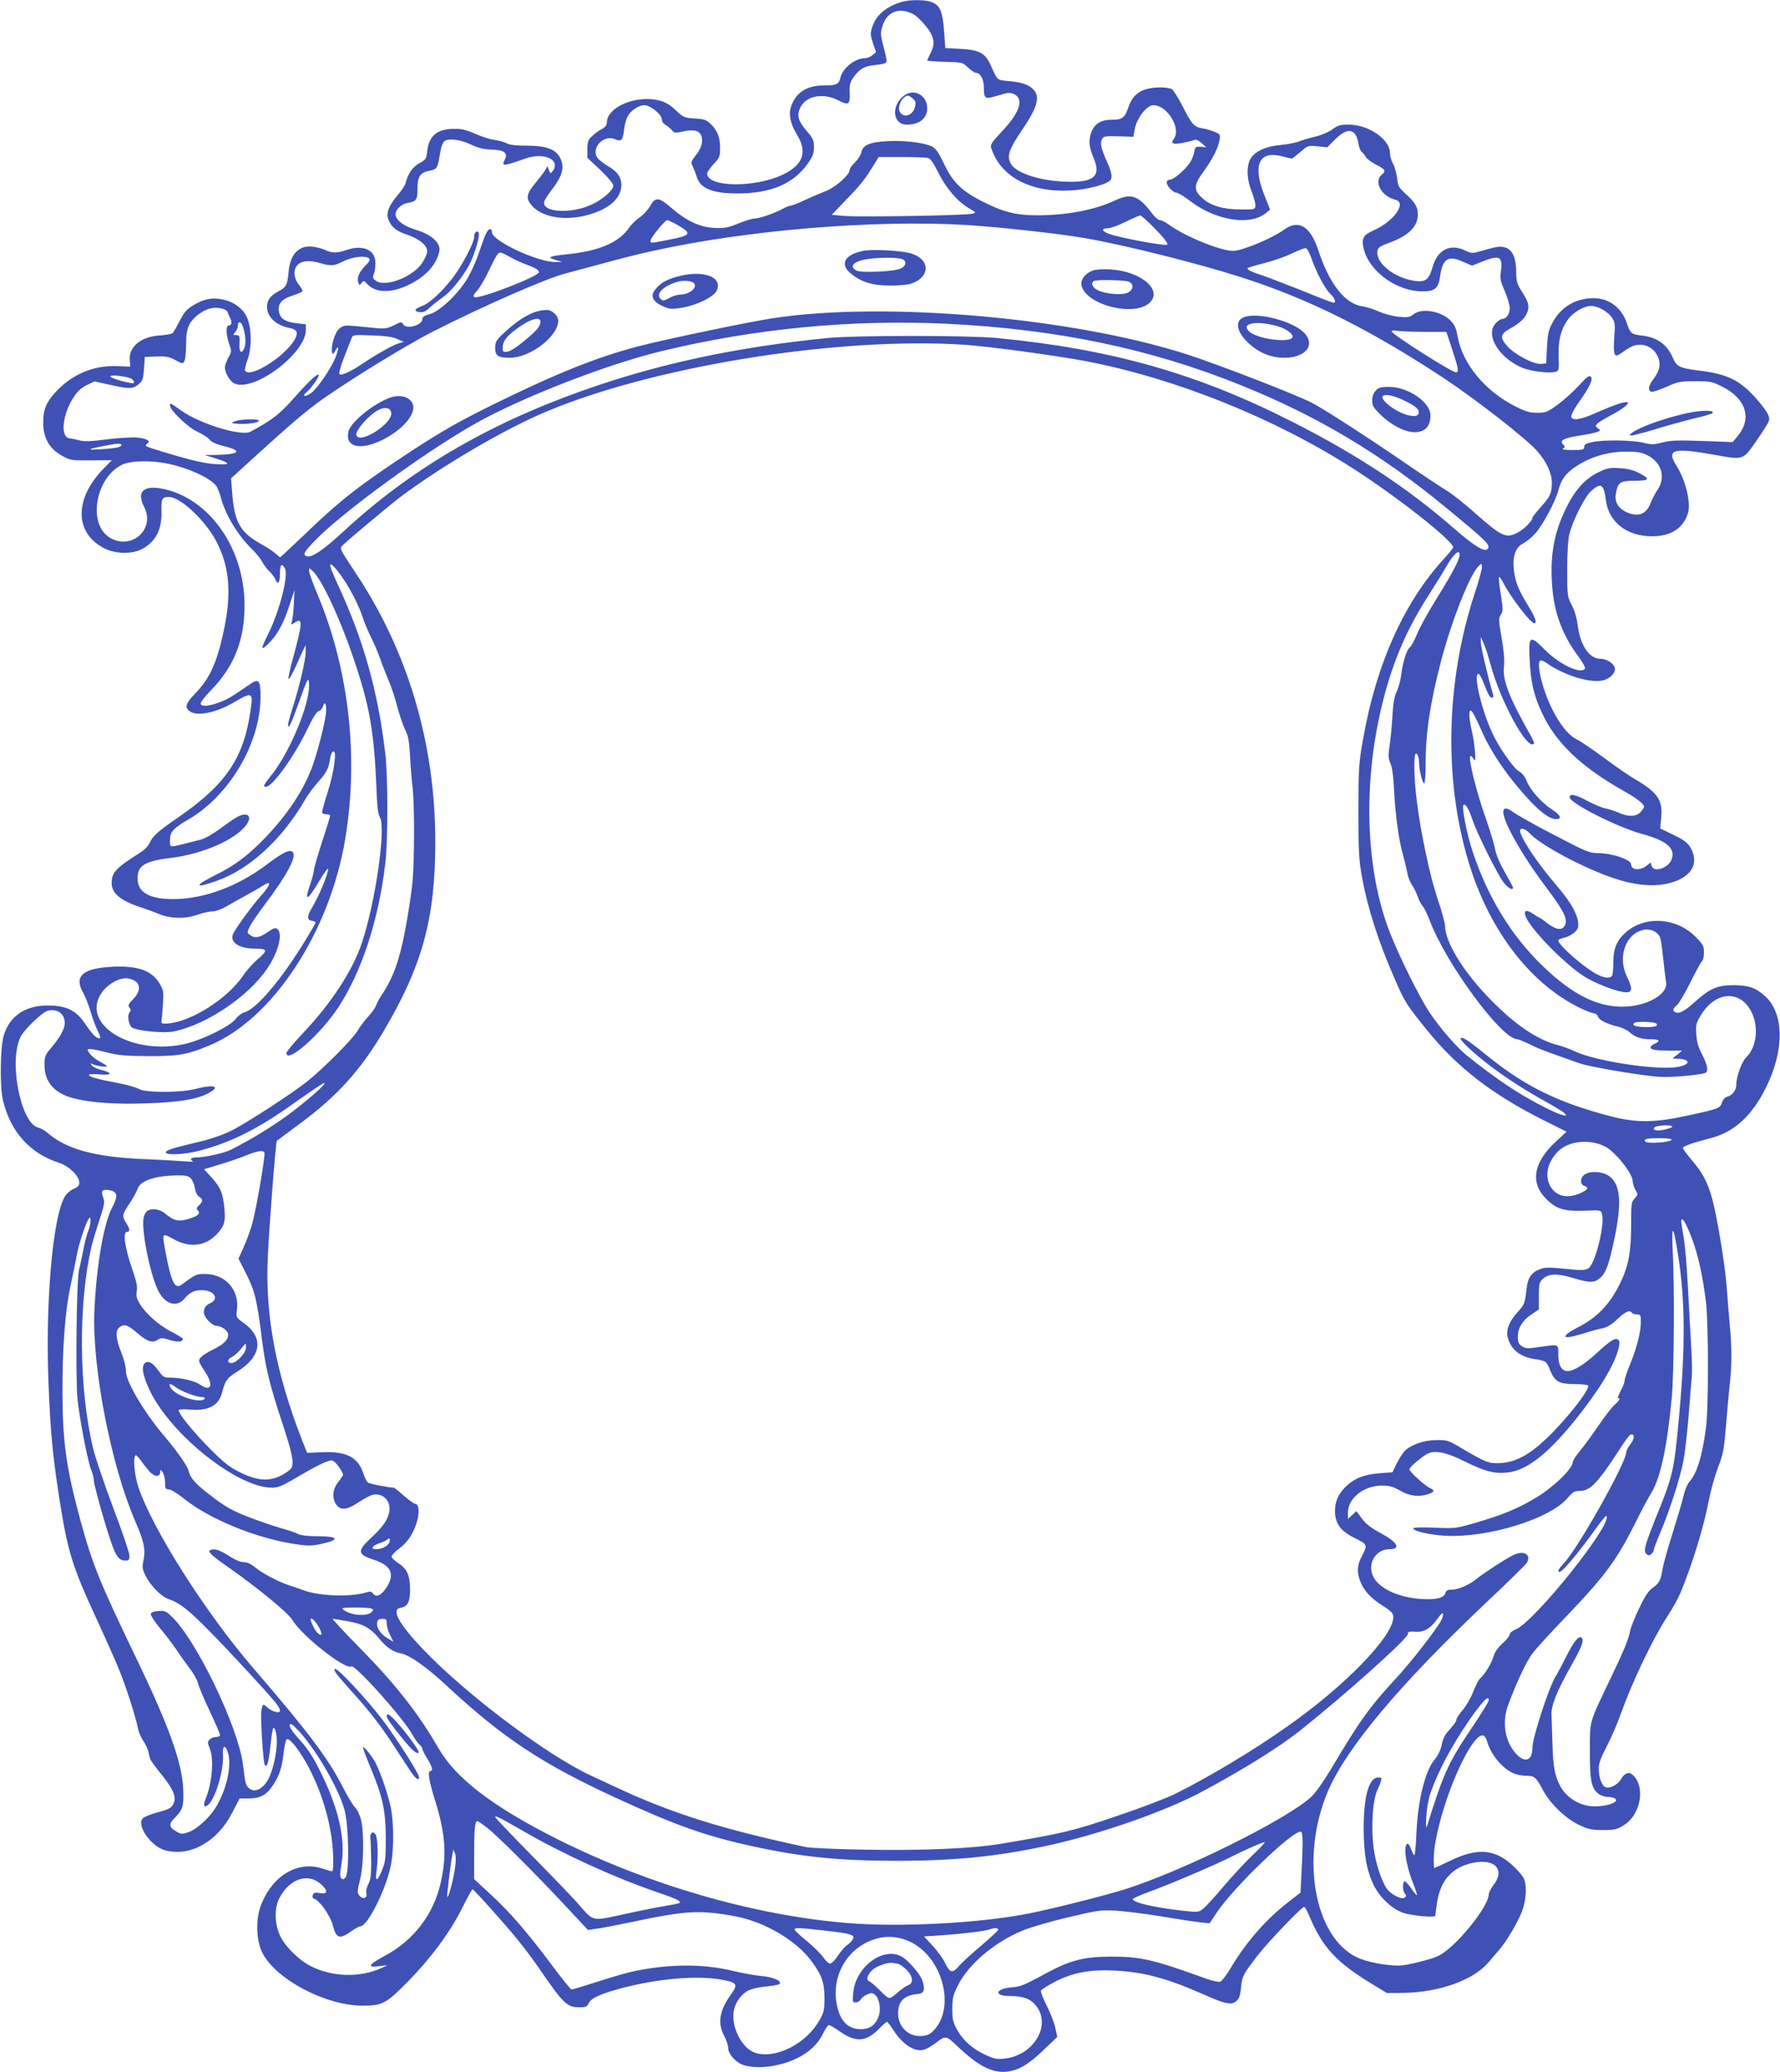<?xml version="1.0" standalone="no"?>
<!DOCTYPE svg PUBLIC "-//W3C//DTD SVG 20010904//EN"
 "http://www.w3.org/TR/2001/REC-SVG-20010904/DTD/svg10.dtd">
<svg version="1.0" xmlns="http://www.w3.org/2000/svg"
 width="1100pt" height="1280pt" viewBox="0 0 1100 1280"
 preserveAspectRatio="xMidYMid meet">
<g transform="translate(0,1280) scale(0.1,-0.1)"
fill="#3f51b5" stroke="none">
<path d="M5565 12786 c-94 -30 -154 -83 -176 -157 -11 -35 -10 -48 6 -96 l19
-55 -23 -19 c-13 -11 -34 -19 -48 -19 -60 0 -138 -63 -150 -122 -8 -38 -26
-47 -104 -46 -103 0 -171 -44 -200 -129 -17 -51 -5 -107 35 -173 68 -109 40
-189 -87 -249 -174 -83 -467 -78 -467 7 0 8 18 34 40 58 37 40 40 48 40 99 0
67 -17 110 -59 150 -27 25 -41 30 -99 33 -64 4 -69 7 -117 52 -38 35 -64 50
-104 60 -144 34 -321 -42 -321 -139 0 -14 -11 -28 -32 -39 -18 -9 -45 -29 -60
-44 -24 -22 -28 -35 -28 -80 l0 -53 80 -75 c50 -48 80 -84 80 -97 0 -28 -64
-84 -132 -116 -131 -62 -316 -49 -294 20 4 11 27 46 51 78 54 69 71 122 55
169 -23 70 -82 96 -215 96 -66 0 -105 5 -125 15 -16 9 -51 18 -77 21 -27 4
-79 21 -118 38 -54 24 -84 31 -130 30 -103 0 -155 -44 -165 -138 -5 -47 -8
-52 -48 -74 -42 -23 -72 -66 -85 -122 -3 -14 -26 -49 -51 -77 -54 -65 -71
-109 -56 -149 18 -47 49 -72 119 -95 73 -25 121 -65 121 -102 0 -14 -15 -47
-32 -73 -58 -85 -223 -149 -283 -110 -21 14 -23 20 -15 42 6 14 10 45 10 69 0
82 -77 116 -180 80 -54 -19 -93 -19 -131 1 -17 8 -51 17 -77 20 -87 10 -140
-47 -149 -160 -7 -77 -15 -91 -63 -116 -47 -24 -70 -55 -70 -95 0 -62 55 -115
139 -131 46 -10 55 -26 35 -66 -54 -105 -278 -248 -309 -198 -4 6 3 35 14 66
26 68 27 178 3 249 -21 61 -79 108 -152 124 -67 15 -119 5 -182 -33 -43 -25
-59 -43 -86 -96 -19 -36 -38 -70 -43 -76 -5 -7 -40 -13 -77 -16 -119 -6 -197
-69 -190 -153 l3 -40 -85 3 c-143 6 -278 -52 -378 -162 -57 -62 -75 -106 -75
-188 0 -92 37 -159 114 -202 53 -30 57 -31 182 -30 l128 1 -50 -51 c-183 -187
-182 -398 3 -493 68 -35 170 -38 233 -5 85 44 125 123 121 235 -2 76 3 87 46
87 70 0 224 -144 291 -271 87 -165 99 -334 41 -587 -40 -174 -83 -266 -166
-352 -62 -64 -70 -88 -40 -112 44 -36 163 -13 277 54 110 65 118 61 102 -46
-41 -296 -151 -460 -440 -660 -136 -94 -166 -121 -184 -163 -8 -18 -32 -43
-57 -59 -153 -97 -178 -123 -178 -190 0 -63 57 -109 180 -149 30 -10 81 -28
112 -41 73 -30 162 -32 241 -4 31 11 72 20 91 20 20 0 56 13 89 33 30 17 86
49 124 69 37 20 82 47 100 58 53 35 47 5 -13 -62 -50 -56 -139 -176 -170 -230
-31 -54 27 -98 129 -98 82 0 85 -10 17 -68 -28 -24 -68 -69 -89 -101 -98 -143
-323 -285 -468 -294 -33 -2 -38 1 -35 18 2 11 6 57 9 102 5 72 3 86 -18 122
-47 84 -133 116 -292 109 -186 -9 -242 -58 -183 -161 13 -23 34 -76 46 -117
12 -41 31 -92 41 -112 25 -50 25 -60 -3 -47 -13 6 -41 38 -63 72 -58 89 -113
121 -219 125 -151 7 -255 -59 -293 -185 -22 -74 -25 -320 -4 -403 47 -194 167
-326 348 -384 60 -20 123 -81 123 -121 0 -19 -8 -28 -35 -39 -19 -8 -44 -30
-54 -47 -75 -123 -122 -660 -101 -1161 12 -311 29 -473 76 -763 44 -271 78
-378 209 -660 53 -115 119 -262 145 -325 44 -103 108 -302 125 -387 4 -18 17
-48 31 -68 13 -20 26 -48 30 -63 3 -15 8 -35 11 -45 2 -10 36 -56 74 -103 75
-94 92 -140 68 -183 -12 -21 -31 -30 -92 -46 -42 -11 -84 -28 -94 -37 -42 -43
50 -175 137 -198 155 -42 322 52 414 230 l47 90 55 0 c65 0 104 18 137 62 47
63 68 118 78 206 5 48 14 91 20 97 14 13 66 -48 119 -141 80 -140 139 -316
160 -474 12 -93 13 -200 2 -200 -5 0 -30 7 -56 16 -156 53 -317 -44 -386 -233
-31 -86 -26 -214 12 -288 84 -163 391 -325 618 -325 123 0 145 12 275 143 146
148 261 303 338 454 34 68 64 123 67 122 9 -1 205 -220 277 -309 38 -47 96
-123 128 -170 160 -233 178 -250 258 -250 37 0 46 4 55 25 14 31 72 57 196 91
228 61 471 82 623 55 96 -17 105 -29 64 -86 -75 -105 -89 -181 -46 -261 14
-26 25 -60 25 -75 0 -39 50 -93 98 -107 86 -26 222 -8 327 43 75 36 130 89
160 150 14 30 31 55 37 55 7 0 38 -18 70 -41 97 -67 160 -63 238 16 24 25 47
45 51 45 4 0 21 -22 39 -50 61 -94 138 -142 196 -120 16 6 42 22 59 34 71 54
69 54 144 -17 127 -120 212 -163 300 -155 74 7 138 45 230 134 l85 81 -13 58
c-7 31 -31 93 -53 136 -22 43 -38 84 -35 92 3 7 43 32 89 56 111 56 215 75
363 68 181 -9 321 -46 540 -142 148 -66 183 -73 214 -48 18 15 25 33 30 84 7
72 13 82 106 203 63 81 269 296 284 296 4 0 16 -19 26 -42 87 -210 170 -299
408 -443 l78 -47 106 1 c221 4 430 80 522 189 20 24 49 58 64 75 46 51 118
174 144 243 26 74 30 161 8 203 -7 15 -39 51 -69 79 -110 100 -218 108 -382
28 -53 -25 -98 -46 -100 -46 -2 0 -4 25 -4 56 0 131 78 400 170 589 82 166
138 215 159 140 23 -83 96 -172 167 -201 19 -8 53 -14 77 -14 50 0 60 -9 103
-90 43 -81 139 -174 221 -213 59 -28 78 -32 149 -32 72 0 86 3 129 30 107 66
136 244 51 314 -21 18 -48 6 -68 -29 -20 -36 -74 -63 -99 -49 -22 11 -39 61
-39 114 0 32 13 67 49 136 27 52 66 141 86 199 71 198 199 467 291 608 30 46
65 109 78 140 74 178 146 412 176 573 12 62 38 154 57 204 31 80 37 108 49
255 7 91 18 206 23 255 14 113 14 229 1 365 -5 58 -14 164 -19 235 -11 146
-59 434 -90 550 -28 101 -59 160 -126 238 -30 36 -55 70 -55 75 0 11 55 31
175 62 144 38 253 138 340 315 113 228 110 455 -6 560 -58 53 -102 68 -194 69
-100 0 -146 -19 -236 -99 -68 -61 -99 -78 -124 -69 -21 9 -19 22 10 47 13 12
51 77 84 144 33 67 65 124 71 128 5 3 10 26 10 51 0 41 -5 50 -53 98 -118 118
-308 130 -427 29 -57 -49 -80 -101 -80 -185 0 -36 -3 -73 -6 -82 -8 -22 -47
-20 -93 4 -78 39 -241 182 -241 210 0 5 13 11 28 15 45 9 90 42 94 67 10 58
-35 145 -137 263 -105 122 -203 266 -220 323 -9 32 25 29 56 -4 66 -73 335
-217 521 -279 125 -42 229 -53 320 -36 152 30 214 118 156 223 -19 32 -38 47
-105 80 l-83 40 6 67 c10 108 -22 155 -158 235 -36 21 -123 80 -192 132 -69
51 -148 105 -175 118 -78 40 -166 186 -212 351 -22 80 -25 135 -6 135 6 0 26
-9 42 -21 104 -71 250 -116 332 -104 43 6 83 41 83 72 0 29 -47 63 -88 63 -71
0 -127 83 -143 212 -5 41 -19 89 -36 120 -27 52 -28 57 -28 218 0 104 5 185
13 220 22 86 96 233 137 269 59 51 77 40 89 -59 17 -135 129 -223 286 -223
114 0 190 48 220 139 22 65 -12 206 -71 299 -63 100 -18 111 244 64 171 -31
169 -32 250 86 38 55 73 109 77 121 11 28 -6 59 -72 136 -103 118 -179 156
-352 178 -125 15 -144 24 -168 79 -35 83 -97 127 -191 138 -65 7 -72 13 -93
75 -35 106 -123 165 -232 155 -100 -9 -179 -60 -227 -149 -25 -45 -30 -68 -35
-153 l-5 -100 -32 -3 c-44 -4 -160 56 -207 108 -49 54 -45 77 16 110 62 34 95
66 108 105 12 37 6 60 -39 130 -26 41 -31 59 -31 112 0 86 -22 139 -65 153
-33 11 -48 9 -160 -23 -45 -13 -53 -12 -85 3 -95 48 -175 10 -206 -97 -23 -80
-44 -97 -107 -89 -127 17 -244 108 -235 183 3 24 12 31 76 54 118 44 174 100
174 174 0 46 -16 73 -73 125 -45 41 -50 50 -55 100 -4 30 -15 70 -25 88 -11
18 -19 48 -19 65 0 86 -132 177 -256 177 -51 0 -66 -4 -100 -29 -22 -17 -68
-36 -104 -45 -36 -8 -81 -21 -100 -29 -19 -8 -69 -18 -110 -22 -86 -8 -144
-30 -180 -69 -38 -42 -40 -132 -5 -219 14 -37 25 -77 23 -90 -3 -21 -7 -22
-93 -21 -110 1 -183 23 -236 71 -54 49 -53 80 10 165 55 75 90 146 98 195 5
31 3 34 -33 49 -21 9 -54 18 -73 21 -51 8 -67 26 -122 135 -27 53 -58 102 -68
108 -11 5 -41 10 -68 10 -111 -1 -169 -35 -198 -118 -23 -70 -39 -82 -106 -82
-71 0 -113 -30 -130 -93 -12 -47 -7 -81 23 -153 41 -101 -3 -140 -157 -137
-170 2 -329 53 -360 114 -24 46 -9 89 76 213 79 117 102 182 79 224 -24 41
-70 62 -156 70 -86 8 -77 0 -124 104 -32 70 -70 90 -185 96 l-93 5 -7 95 c-9
125 -23 162 -66 184 -40 21 -144 23 -204 4z m76 -72 c31 -15 92 -82 113 -123
21 -40 20 -74 -4 -121 -11 -22 -20 -41 -20 -44 0 -2 49 -6 109 -8 109 -3 110
-3 143 -35 19 -18 41 -33 50 -33 26 0 48 -40 48 -90 0 -72 6 -75 88 -50 62 19
74 20 99 8 63 -30 35 -114 -78 -233 -59 -62 -69 -78 -64 -97 55 -177 238 -277
485 -265 99 5 213 32 248 60 19 15 14 49 -17 118 -37 83 -44 115 -31 139 10
19 20 20 103 18 l91 -3 8 44 c12 71 74 151 116 151 84 0 171 -139 128 -205
-16 -24 -16 -26 0 -32 14 -5 88 9 130 24 6 2 24 -7 40 -21 l29 -26 -35 3 c-32
2 -35 0 -40 -34 -4 -20 -16 -49 -28 -66 -33 -47 -100 -103 -122 -103 -12 0
-20 -7 -20 -17 0 -22 39 -63 60 -63 9 0 49 -24 88 -54 157 -119 368 -152 464
-73 l27 22 -35 88 c-75 186 -34 278 106 242 32 -8 60 -15 63 -15 3 0 27 19 53
41 47 41 49 41 107 35 l59 -6 50 50 c76 76 128 66 143 -27 4 -24 12 -46 19
-50 7 -5 18 -18 25 -31 6 -12 34 -33 61 -47 61 -31 67 -41 40 -63 -53 -43 -4
-134 83 -156 73 -18 -9 -134 -136 -190 -66 -29 -76 -52 -57 -122 38 -136 206
-254 359 -254 78 0 100 18 110 90 15 111 50 135 140 94 l58 -25 63 25 c108 44
128 32 115 -64 -6 -41 -2 -59 24 -118 17 -39 31 -86 31 -105 0 -37 -21 -67
-46 -67 -8 0 -26 -11 -39 -25 -68 -68 10 -207 153 -273 56 -25 167 -40 214
-29 22 6 23 9 20 91 -4 102 14 172 58 233 33 45 99 83 144 83 39 0 101 -34
126 -70 20 -29 22 -39 16 -123 -8 -110 0 -129 39 -101 67 47 82 54 122 54 51
0 96 -34 113 -86 14 -41 3 -80 -35 -130 -31 -41 -33 -74 -4 -74 11 0 53 15 92
32 66 30 80 33 173 33 96 0 105 -2 170 -35 145 -74 182 -195 93 -303 l-31 -38
-187 7 c-153 5 -197 4 -246 -9 -53 -14 -67 -15 -120 -2 -72 17 -244 19 -315 4
-39 -8 -50 -15 -50 -30 0 -17 -8 -19 -72 -19 -50 0 -68 3 -58 10 12 7 12 12 2
22 -28 28 -2 42 111 59 39 6 83 15 96 20 23 9 23 10 6 23 -26 18 -15 29 76 78
124 66 149 107 42 70 -32 -11 -94 -36 -138 -56 -92 -41 -145 -47 -145 -17 0
11 20 48 45 83 68 96 92 145 76 161 -10 10 -25 -1 -74 -55 -34 -37 -93 -90
-131 -118 -64 -46 -73 -50 -126 -50 -47 0 -72 7 -136 40 -186 93 -326 263
-356 430 -8 49 -19 73 -41 97 -57 60 -179 83 -231 42 -24 -19 -36 -21 -93 -16
-37 4 -89 18 -121 32 -31 14 -76 29 -100 32 -110 15 -206 137 -276 349 -49
149 -122 191 -214 123 -72 -52 -257 -129 -312 -129 -79 0 -304 93 -399 164
-19 14 -43 26 -53 26 -9 0 -30 17 -45 37 -87 116 -131 132 -232 85 -124 -59
-298 -92 -482 -92 -133 0 -213 21 -349 91 -119 62 -173 115 -225 225 -33 69
-52 97 -74 108 -45 24 -165 39 -271 34 -113 -5 -158 -23 -167 -69 -3 -16 -21
-44 -39 -62 -19 -17 -34 -39 -34 -49 0 -28 -88 -106 -144 -127 -28 -11 -86
-36 -128 -55 -42 -20 -83 -36 -90 -36 -8 0 -32 -9 -53 -21 -55 -29 -143 -59
-172 -59 -14 0 -59 -14 -101 -31 -66 -26 -87 -30 -147 -27 -89 4 -173 43 -264
122 -79 69 -101 71 -133 14 -13 -23 -41 -55 -64 -70 -22 -15 -53 -45 -68 -67
-63 -90 -185 -142 -382 -162 -116 -12 -128 -19 -64 -37 l35 -10 -41 -1 c-108
-2 -394 131 -394 184 0 28 -20 25 -35 -5 -9 -17 -29 -72 -46 -123 -16 -50 -50
-124 -74 -163 -61 -97 -167 -196 -228 -214 -34 -9 -47 -18 -47 -31 0 -39 -100
-66 -119 -32 -9 16 -13 16 -56 -6 -40 -20 -57 -23 -109 -18 -33 3 -92 9 -131
13 -62 5 -73 4 -97 -15 -28 -22 -54 -107 -46 -146 3 -17 6 -16 21 10 24 43 21
7 -3 -51 -31 -70 -107 -181 -146 -211 -38 -28 -63 -23 -27 6 24 20 73 89 73
103 0 20 -61 -36 -151 -138 -90 -102 -130 -134 -271 -211 -55 -30 -312 48
-427 130 -68 48 -71 50 -71 33 0 -30 113 -138 170 -163 30 -14 64 -35 75 -49
14 -16 43 -29 93 -41 113 -28 92 -50 -48 -53 l-75 -1 65 -20 c99 -31 99 -42 0
-36 -60 4 -134 20 -253 55 -92 27 -171 52 -174 56 -4 4 -1 11 7 16 24 15 -2
31 -62 37 -30 3 -113 -2 -186 -11 -98 -13 -141 -14 -169 -7 -21 6 -49 12 -63
13 -59 7 -45 148 25 254 24 37 47 58 81 75 l48 23 81 -18 c131 -30 156 -30
190 -1 27 22 30 32 35 97 l5 73 70 3 c59 2 78 -1 118 -22 45 -24 47 -25 57 -6
5 10 10 56 10 101 0 62 5 93 20 123 21 44 82 90 132 101 42 10 98 -3 104 -23
3 -9 10 -25 15 -34 14 -26 11 -48 -6 -48 -20 0 -20 -53 1 -114 16 -46 16 -49
-5 -86 -11 -21 -21 -47 -21 -59 0 -36 32 -89 61 -101 122 -51 439 188 439 331
l0 36 -56 6 c-68 7 -100 27 -109 66 -11 53 12 82 83 105 34 11 62 24 62 29 0
4 -11 23 -25 41 -16 21 -25 46 -25 68 0 66 61 91 153 64 74 -21 89 -20 149 10
55 28 139 37 158 18 9 -9 3 -21 -24 -47 -37 -38 -53 -76 -41 -104 6 -17 7 -17
19 -1 12 16 15 16 36 -7 51 -55 147 -57 255 -5 106 51 172 124 190 208 10 49
-47 103 -141 131 -74 23 -118 53 -128 87 -9 31 28 72 72 80 56 10 62 19 62 90
0 74 17 99 74 109 46 9 51 17 64 100 7 45 18 75 29 83 26 20 99 10 168 -23 43
-20 77 -28 123 -29 77 -2 103 -21 82 -61 -23 -44 -11 -43 125 5 115 42 222 -6
171 -76 -14 -18 -15 -18 -24 6 l-9 24 -12 -22 c-6 -12 -34 -48 -61 -81 -57
-68 -62 -96 -25 -139 60 -72 198 -98 336 -63 139 35 219 104 219 189 0 46 -24
81 -78 113 -20 12 -47 31 -59 42 -63 56 18 160 98 127 39 -17 48 -7 56 61 3
30 14 68 24 84 21 35 67 65 101 65 36 0 108 -57 108 -86 0 -14 9 -28 22 -35
12 -7 30 -21 39 -32 15 -19 20 -20 71 -9 67 15 105 4 114 -33 9 -36 -3 -73
-38 -117 -29 -37 -30 -40 -15 -71 8 -17 18 -43 22 -57 21 -74 97 -105 250
-105 209 0 346 58 436 183 32 46 39 63 39 103 0 42 -5 54 -44 99 -54 63 -63
96 -41 144 35 74 140 95 236 46 63 -33 73 -26 70 45 -2 49 2 67 21 94 33 49
68 72 119 77 87 10 92 12 86 42 -2 15 -12 55 -21 89 -13 49 -15 71 -6 101 26
97 101 131 191 86z m95 -890 c13 -3 35 -34 63 -91 47 -95 118 -178 190 -220
44 -26 45 -27 21 -33 -39 -11 -699 -22 -790 -14 l-80 7 92 96 c89 92 113 122
172 219 l26 42 143 0 c78 0 151 -3 163 -6z m1404 -439 c55 -57 80 -89 73 -96
-11 -11 -301 43 -364 68 -43 17 -43 33 -1 33 15 0 63 18 107 39 44 22 85 40
91 40 6 1 48 -37 94 -84z m-2953 25 c92 -53 85 -64 -53 -91 -117 -23 -114 -22
-114 -6 0 17 89 127 103 127 7 0 35 -14 64 -30z m1788 0 c202 -13 562 -52 730
-81 242 -42 695 -155 960 -240 418 -133 799 -323 1256 -624 203 -135 508 -372
578 -451 57 -64 91 -136 91 -196 0 -64 -11 -88 -70 -152 -27 -31 -50 -60 -50
-65 0 -19 -54 -72 -91 -91 -73 -38 -98 -26 -271 127 -57 51 -128 107 -158 126
-30 18 -144 93 -252 167 -246 169 -527 350 -593 383 -111 55 -557 228 -755
293 -704 231 -1881 335 -2575 228 -157 -24 -662 -130 -829 -173 -260 -68 -509
-168 -911 -366 -194 -96 -299 -156 -471 -267 -331 -217 -450 -308 -664 -513
-58 -55 -119 -113 -137 -129 l-32 -29 -30 25 c-16 14 -58 42 -94 61 -123 69
-159 135 -172 312 l-7 90 147 134 c189 172 286 257 377 325 152 114 548 359
728 450 313 159 705 330 816 357 27 7 128 34 224 60 96 27 236 62 310 78 586
130 1371 195 1945 161z m2127 -199 c29 -86 86 -196 119 -226 29 -28 38 -55 19
-55 -5 0 -92 33 -192 74 -101 40 -212 83 -248 95 -70 23 -97 37 -89 45 2 3 49
17 104 31 55 14 132 41 170 60 39 18 76 33 84 32 8 -1 22 -26 33 -56z m-4948
0 c28 -16 74 -37 101 -46 55 -20 75 -33 75 -47 0 -25 -364 -166 -397 -154 -12
5 -9 13 16 41 17 19 49 74 72 123 45 94 56 112 72 112 5 0 33 -13 61 -29z
m-1655 -423 c18 -48 23 -109 11 -138 -16 -38 -32 -28 -30 19 3 57 1 61 -22 61
-20 0 -20 1 -5 18 10 10 17 28 17 40 0 29 18 28 29 0z m4351 12 c678 -33 1262
-154 1822 -381 473 -191 863 -424 1268 -758 258 -213 275 -230 251 -254 -18
-18 -82 21 -206 129 -285 249 -601 457 -1000 659 -586 298 -1119 449 -1825
517 -180 17 -869 17 -1045 0 -571 -57 -1050 -160 -1517 -326 -594 -211 -1071
-493 -1482 -875 -118 -109 -192 -159 -221 -147 -26 9 -17 26 53 98 167 173
684 550 994 724 281 158 813 365 1143 444 575 140 1180 198 1765 170z m2957
-50 l131 0 36 -108 c38 -114 43 -142 24 -142 -27 0 -398 236 -398 253 0 6 16
7 38 3 20 -3 96 -6 169 -6z m-6352 -44 l40 -18 -34 -10 c-32 -9 -140 -70 -226
-128 -66 -45 -127 -72 -137 -62 -5 5 5 45 28 103 20 52 41 105 46 118 8 23 10
23 126 19 85 -3 128 -9 157 -22z m3510 -36 c152 -11 554 -65 745 -101 553
-106 1162 -350 1650 -662 273 -175 620 -448 620 -488 0 -5 -25 -36 -55 -69
-248 -270 -420 -651 -502 -1118 -26 -147 -28 -175 -28 -442 0 -255 2 -299 23
-414 35 -191 102 -399 207 -637 55 -127 70 -150 198 -308 184 -226 399 -392
716 -551 l142 -71 -68 -63 c-139 -129 -159 -255 -54 -356 61 -60 108 -73 235
-69 99 4 99 4 106 -21 18 -68 -42 -308 -84 -335 -20 -13 -39 -14 -143 -3 -101
10 -126 10 -158 -3 -51 -19 -74 -53 -81 -119 -9 -88 -13 -99 -54 -144 -50 -54
-73 -108 -64 -150 16 -78 73 -126 164 -141 73 -11 77 -13 100 -71 29 -70 55
-84 154 -84 41 0 77 -4 80 -9 14 -22 -137 -214 -260 -330 -106 -100 -189 -144
-283 -149 -72 -4 -88 3 -251 99 -70 41 -79 44 -145 43 -79 -1 -157 -29 -197
-70 -12 -14 -34 -49 -48 -77 l-25 -52 -80 -6 c-95 -7 -157 -32 -210 -84 -46
-47 -65 -90 -65 -150 0 -75 34 -123 120 -165 81 -40 82 -43 49 -107 -32 -60
-35 -98 -15 -156 21 -59 63 -106 137 -154 60 -38 69 -48 69 -74 0 -117 -298
-424 -656 -675 -211 -149 -488 -315 -699 -419 -49 -24 -209 -85 -355 -134
-270 -92 -329 -106 -715 -171 -180 -30 -494 -43 -850 -36 -170 3 -330 10 -355
16 -517 110 -836 210 -1185 375 -38 18 -101 47 -140 65 -270 124 -769 498
-1038 779 -153 160 -202 250 -141 259 43 6 59 38 58 116 -1 86 -19 126 -74
161 -22 14 -40 32 -40 40 0 8 22 31 48 50 53 38 93 101 112 177 13 52 7 98
-14 98 -7 0 -39 23 -70 50 -31 28 -59 50 -62 50 -29 0 -152 24 -161 32 -7 5
-19 31 -28 57 -33 99 -102 135 -248 130 l-99 -4 -30 75 c-163 418 -230 774
-213 1135 8 182 49 713 56 718 2 2 67 50 144 107 227 168 369 324 511 562 244
410 324 702 324 1178 0 608 -169 1176 -493 1662 -97 146 -99 150 -81 168 57
54 310 264 374 312 251 184 589 383 839 495 662 293 1835 486 2636 433z
m-5147 -214 c9 -9 13 -18 9 -22 -8 -8 -136 26 -144 39 -10 17 118 1 135 -17z
m-68 -405 c0 -13 -36 -21 -125 -26 -91 -6 -88 0 11 19 84 17 114 19 114 7z
m9430 -63 c89 -45 116 -137 63 -214 -14 -21 -34 -59 -44 -84 -25 -66 -73 -85
-143 -56 -52 22 -79 63 -71 111 12 76 25 85 116 85 95 0 100 12 24 50 -34 17
-72 26 -118 28 -60 4 -75 1 -132 -27 -83 -41 -143 -109 -200 -226 -72 -149
-97 -288 -83 -475 12 -164 62 -300 159 -431 28 -38 48 -73 44 -79 -24 -38
-158 25 -249 117 -92 93 -101 87 -93 -65 7 -136 26 -218 73 -320 87 -190 243
-339 515 -492 72 -40 119 -77 119 -93 0 -6 -10 -21 -22 -34 -27 -29 -77 -30
-136 -3 -23 10 -59 22 -80 26 -20 3 -69 24 -109 45 -76 41 -113 49 -113 24 0
-36 293 -184 445 -226 157 -42 213 -92 184 -161 -22 -53 -111 -79 -122 -37
l-6 21 -27 -21 c-39 -31 -94 -26 -94 9 0 30 -117 70 -209 70 -48 0 -72 10
-265 111 -116 60 -230 124 -253 141 -71 53 -83 14 -30 -97 48 -101 136 -239
233 -368 104 -138 130 -189 118 -226 -14 -40 -52 -39 -108 3 -25 20 -48 36
-51 36 -2 0 -21 11 -41 25 -41 28 -60 22 -46 -16 30 -76 221 -275 350 -363 69
-48 220 -106 273 -106 37 0 38 25 4 95 -62 125 -7 273 108 292 42 6 83 -14 97
-51 4 -12 13 -73 19 -135 7 -61 14 -124 17 -139 14 -68 -104 -141 -242 -150
-170 -10 -331 67 -523 253 -193 187 -338 424 -432 709 -34 102 -67 272 -55
283 12 12 33 -24 56 -93 27 -80 149 -326 189 -381 27 -38 61 -57 61 -36 0 4
-23 46 -50 94 -32 56 -54 108 -61 145 -6 31 -31 114 -55 183 -63 175 -115 391
-96 391 5 0 14 -10 21 -22 16 -31 6 92 -14 180 -17 71 -19 122 -7 122 10 0 26
-30 76 -142 45 -100 123 -220 218 -333 111 -132 186 -195 234 -195 39 0 28 26
-26 60 -63 41 -135 122 -156 176 -10 27 -27 48 -47 59 -36 20 -132 160 -171
250 -64 145 -110 343 -81 353 6 2 21 -25 35 -60 29 -74 37 -88 52 -88 6 0 8 9
4 23 -30 100 -76 295 -75 320 l0 32 18 -40 c10 -22 28 -77 40 -122 62 -233
228 -539 270 -498 3 4 -5 25 -18 48 -135 238 -176 344 -167 428 5 38 0 96 -14
177 -19 111 -20 123 -5 145 14 22 14 33 0 122 -9 53 -14 102 -12 109 2 6 14
-9 27 -34 42 -85 169 -250 191 -250 20 0 7 37 -41 114 -57 93 -76 142 -85 217
-9 82 11 139 58 162 20 10 54 39 76 63 46 52 124 198 141 264 18 70 48 109
113 151 89 58 192 88 302 89 75 0 99 -4 135 -22z m-9140 -53 c121 -25 249 -83
293 -132 9 -11 24 -45 32 -77 27 -104 106 -235 190 -316 26 -25 55 -61 65 -80
10 -19 30 -46 45 -60 15 -14 31 -35 36 -47 15 -40 29 -25 29 32 0 58 11 70 31
33 23 -43 -34 -266 -105 -407 -45 -89 -45 -104 0 -60 56 54 94 122 130 232
l34 102 -4 -85 c-2 -47 -8 -96 -12 -109 -7 -23 -7 -23 19 -6 50 32 47 -3 -17
-238 -15 -54 -25 -103 -23 -110 3 -7 21 24 41 68 20 44 43 94 50 110 l15 30 0
-40 c1 -47 -37 -210 -79 -343 -17 -51 -30 -100 -30 -109 0 -35 20 5 64 130 59
165 65 176 66 111 0 -121 -115 -399 -224 -541 -61 -78 -63 -83 -42 -83 40 0
177 190 257 359 33 69 56 105 69 108 11 3 23 17 26 30 11 41 25 4 18 -47 -8
-65 -50 -228 -79 -311 -52 -151 -154 -306 -298 -456 -100 -104 -186 -169 -291
-221 -148 -73 -152 -95 -8 -44 207 73 409 260 554 513 15 25 47 68 71 95 55
61 67 85 76 142 3 25 12 47 20 50 24 8 7 -121 -33 -248 -20 -63 -36 -121 -36
-127 0 -7 11 -13 25 -13 14 0 25 -4 25 -9 0 -5 -22 -78 -50 -162 -27 -84 -50
-163 -50 -174 0 -12 -11 -53 -24 -91 -39 -110 -14 -98 60 29 27 44 49 76 51
70 6 -17 -53 -163 -92 -228 -39 -65 -41 -88 -7 -93 12 -2 22 -7 22 -11 0 -4
-27 -51 -60 -105 -152 -250 -307 -432 -383 -451 -14 -4 -38 -22 -52 -41 -32
-42 -197 -124 -300 -150 -341 -84 -676 125 -518 325 39 49 108 84 152 77 77
-12 93 -68 34 -128 -30 -31 -34 -40 -23 -53 10 -12 10 -18 0 -30 -16 -20 -4
-82 18 -94 38 -20 197 -35 254 -23 201 40 462 215 578 387 70 102 99 216 65
245 -13 11 -23 8 -61 -18 -49 -35 -80 -40 -109 -18 -19 14 -19 15 -2 51 9 20
51 80 91 134 136 180 200 297 176 326 -17 21 -59 2 -162 -76 -178 -134 -382
-210 -568 -213 -155 -2 -230 40 -230 128 0 80 45 107 210 127 171 21 352 93
437 175 65 61 53 113 -18 84 -17 -7 -68 -41 -113 -75 -50 -37 -101 -66 -127
-72 -24 -6 -72 -18 -106 -27 -84 -21 -83 -21 -83 22 0 53 19 74 113 129 256
149 446 472 447 759 0 103 -11 115 -66 77 -116 -80 -138 -93 -189 -112 -67
-25 -115 -28 -115 -6 0 8 27 43 60 77 148 151 212 314 211 533 -1 338 -205
639 -481 710 -137 35 -191 -6 -139 -107 72 -141 -86 -274 -219 -185 -130 87
-80 366 80 445 53 27 180 30 288 7z m7980 -562 c0 -30 -44 -113 -141 -269 -51
-82 -106 -180 -121 -219 -16 -38 -35 -75 -43 -81 -21 -16 -45 -88 -55 -166 -4
-37 -17 -87 -29 -110 -14 -31 -22 -72 -26 -148 -3 -58 -11 -140 -17 -182 -10
-66 -9 -82 5 -115 11 -25 18 -82 22 -163 8 -156 30 -315 55 -400 10 -36 22
-85 26 -109 4 -25 17 -60 30 -78 13 -19 28 -51 35 -71 6 -20 20 -46 29 -57 10
-11 30 -51 45 -90 100 -267 445 -735 542 -735 7 0 42 -14 76 -31 34 -18 105
-46 157 -64 52 -18 120 -42 150 -53 54 -20 325 -67 468 -82 66 -7 187 0 285
16 32 5 37 9 37 33 0 16 -14 55 -31 87 -24 44 -33 76 -36 124 -4 60 -2 69 29
120 90 148 243 157 312 18 46 -93 32 -217 -33 -280 -28 -28 -61 -119 -61 -169
0 -33 -24 -65 -54 -73 -15 -4 -28 -17 -34 -36 -13 -37 -21 -40 -212 -81 -205
-45 -317 -46 -475 -5 -323 84 -527 183 -760 371 -121 98 -151 118 -167 113
-17 -6 77 -94 187 -177 103 -77 212 -147 335 -215 47 -26 96 -56 110 -66 49
-38 -11 -23 -111 28 -161 81 -297 172 -482 320 -64 51 -165 167 -232 267 -62
92 -187 344 -245 492 -155 395 -170 944 -40 1446 62 241 147 436 278 639 43
68 92 146 107 173 46 82 85 117 85 78z m-6855 -219 c28 -49 60 -118 72 -155
11 -36 37 -97 56 -136 20 -39 45 -99 57 -134 12 -35 35 -94 51 -131 16 -37 41
-110 54 -163 14 -53 36 -117 49 -143 19 -38 25 -70 30 -162 3 -63 10 -151 16
-195 12 -110 12 -445 -1 -585 -6 -63 -26 -196 -45 -295 -35 -186 -75 -297
-144 -400 -15 -22 -31 -51 -35 -64 -4 -14 -26 -45 -49 -70 -23 -25 -54 -66
-68 -91 -27 -47 -213 -234 -309 -310 -97 -77 -382 -262 -472 -306 -58 -28
-131 -53 -220 -73 -148 -35 -189 -49 -181 -62 9 -16 118 -10 200 11 199 51
367 135 592 296 96 68 179 124 185 124 20 -1 -105 -111 -229 -202 -103 -74
-210 -140 -344 -209 -40 -21 -164 -49 -216 -49 -34 0 -45 -13 -21 -24 6 -3
-17 -3 -53 0 -36 3 -153 10 -260 14 -301 14 -473 62 -590 165 -14 12 -37 25
-53 29 -110 26 -185 413 -109 563 25 47 133 150 167 159 59 15 105 -18 105
-75 0 -39 -29 -90 -92 -164 -29 -34 -33 -46 -33 -95 0 -106 61 -176 178 -206
107 -28 264 -39 447 -32 197 6 310 24 378 58 91 45 52 63 -70 31 -92 -24 -315
-24 -352 1 -15 9 -75 26 -134 37 -124 23 -172 37 -172 49 0 5 30 6 67 3 77 -7
81 10 8 28 -25 6 -50 18 -57 27 -11 14 -10 15 7 7 26 -11 85 -19 85 -11 0 3
-17 14 -37 25 -45 22 -88 66 -79 79 3 5 46 -1 103 -16 85 -22 120 -25 268 -26
185 -1 240 8 377 65 392 161 746 699 842 1279 83 502 23 1039 -168 1499 -31
73 -56 143 -56 154 0 20 0 20 21 1 60 -54 179 -312 268 -584 86 -259 113 -418
127 -750 4 -121 10 -171 22 -189 38 -62 -26 -515 -110 -771 -56 -172 -189
-376 -370 -567 -54 -57 -98 -110 -98 -118 0 -71 213 117 322 284 144 221 247
535 289 886 17 141 17 536 0 680 -46 390 -136 708 -300 1058 -22 49 -41 96
-41 105 1 28 70 -57 125 -154z m6951 -11 c-187 -565 -196 -1196 -25 -1717 132
-401 381 -714 682 -857 34 -16 70 -29 79 -29 9 0 19 -9 23 -19 7 -22 50 -45
120 -62 28 -6 61 -22 75 -35 34 -31 72 -44 131 -44 54 0 63 -11 24 -28 -14 -6
-25 -16 -25 -21 0 -16 29 -21 113 -21 l82 0 -30 -25 -30 -24 25 -1 c85 -1 93
-34 13 -50 -119 -25 -508 33 -640 95 -28 14 -78 32 -110 40 -128 33 -273 134
-431 300 -156 163 -262 340 -262 436 0 17 -20 90 -45 163 -48 142 -104 405
-129 604 -18 136 -21 288 -7 296 10 6 21 -26 21 -61 0 -39 21 -123 31 -123 5
0 9 55 9 123 0 189 28 375 95 632 63 242 174 525 228 583 22 23 22 23 25 3 2
-11 -17 -83 -42 -158z m1120 -2666 c14 -14 -9 -22 -59 -22 -65 0 -98 11 -77
26 16 11 125 7 136 -4z m98 -636 c6 -9 -83 -30 -102 -23 -20 6 -14 20 11 25
41 8 86 7 91 -2z m-4 -80 c0 -18 -154 -29 -164 -12 -4 5 0 12 6 14 22 9 158 7
158 -2z m-412 -43 c63 -31 172 -168 172 -216 0 -13 8 -37 17 -53 16 -27 16
-29 -5 -52 -21 -22 -22 -33 -22 -169 0 -164 -17 -253 -70 -359 -63 -128 -142
-210 -260 -269 -31 -16 -62 -35 -69 -44 -12 -14 -10 -16 10 -16 13 0 58 11 99
24 41 13 92 27 114 31 27 5 54 21 91 56 51 48 77 59 90 39 3 -5 17 -10 31 -10
22 0 24 -4 24 -47 0 -62 -25 -159 -66 -260 -19 -45 -34 -90 -34 -101 0 -10
-11 -40 -25 -65 -13 -26 -21 -46 -17 -44 20 6 9 -17 -19 -40 -17 -14 -61 -72
-99 -127 -38 -56 -89 -126 -114 -156 -25 -30 -46 -62 -46 -70 0 -41 -116 -154
-225 -220 -112 -68 -207 -107 -370 -155 -128 -37 -132 -38 -257 -32 -70 3
-130 2 -133 -3 -10 -16 99 -42 197 -47 265 -14 648 105 755 233 32 37 43 44
74 44 68 0 114 49 262 279 23 36 48 67 54 69 26 8 25 -28 -1 -59 -14 -17 -26
-39 -26 -50 0 -63 -297 -592 -385 -685 -34 -36 -43 -54 -27 -54 18 0 118 119
221 263 35 49 65 86 68 83 44 -44 -441 -651 -559 -701 -21 -8 -38 -22 -38 -31
0 -8 -20 -34 -45 -56 -30 -28 -49 -55 -56 -82 -11 -40 -54 -111 -83 -135 -8
-7 -27 -44 -42 -82 -15 -39 -45 -90 -66 -114 -21 -24 -38 -50 -38 -59 0 -9
-18 -35 -40 -58 -29 -31 -42 -55 -50 -94 -7 -35 -23 -68 -45 -94 -58 -70 -103
-251 -112 -457 -3 -73 -9 -133 -12 -133 -4 0 -13 16 -20 35 -7 19 -16 35 -21
35 -30 0 -14 -127 31 -239 16 -40 28 -76 25 -78 -2 -2 -17 15 -32 38 -16 23
-35 44 -41 47 -17 5 -17 -60 -1 -76 8 -8 9 -15 1 -23 -18 -18 -92 19 -117 60
-31 49 -64 151 -76 236 -19 138 -8 310 25 375 7 14 16 35 19 48 6 19 4 22 -17
22 -57 0 -90 -116 -90 -315 1 -162 18 -259 63 -352 37 -74 111 -144 178 -168
53 -19 202 -33 202 -19 0 5 5 40 10 77 19 130 82 209 193 242 152 45 236 -25
157 -129 -17 -22 -30 -48 -30 -58 0 -79 -217 -342 -317 -383 -54 -23 -190 -56
-232 -57 -84 -2 -207 22 -268 52 -263 129 -348 619 -178 1022 113 267 444 662
976 1165 130 122 244 234 253 247 31 49 -12 80 -75 53 -38 -16 -187 -112 -235
-151 -44 -36 -113 -66 -152 -66 -25 0 -35 -5 -39 -19 -8 -32 -55 -44 -146 -39
-153 9 -281 73 -307 154 -26 77 28 154 107 154 71 0 50 42 -47 95 -76 41 -102
62 -136 111 l-22 29 -26 -24 -26 -24 0 40 c0 88 99 166 210 166 45 0 68 -6
112 -31 60 -35 118 -41 177 -21 37 13 39 22 9 36 -32 14 -128 102 -128 116 0
12 54 60 103 92 46 30 119 17 239 -43 123 -61 179 -76 258 -69 118 10 245 106
413 311 152 187 252 349 278 451 9 34 9 49 1 57 -18 18 -50 -2 -136 -82 -74
-68 -140 -109 -178 -110 -37 0 -58 36 -58 100 0 69 8 66 -117 49 -72 -11 -85
-10 -108 5 -20 13 -25 24 -25 60 0 53 29 100 88 139 l42 28 0 83 c0 74 2 85
24 105 36 34 88 36 185 7 106 -32 132 -32 170 0 35 29 57 90 90 253 45 218 34
330 -38 378 -41 27 -115 31 -149 7 -28 -19 -29 -60 -2 -69 31 -10 24 -24 -22
-45 -87 -40 -163 -17 -194 56 -27 65 -6 140 55 202 64 64 194 78 289 30z
m-8284 -37 c8 -12 -50 -349 -75 -440 -12 -40 -35 -106 -53 -145 l-32 -71 48
-95 c53 -106 66 -158 97 -405 23 -179 46 -274 126 -517 61 -185 73 -244 56
-276 -6 -11 -36 -33 -66 -48 -76 -37 -148 -31 -254 22 -61 30 -97 58 -182 143
-107 108 -203 226 -194 241 3 4 32 6 64 3 115 -11 181 22 202 100 22 82 29 92
100 137 145 92 159 208 37 296 -50 36 -50 36 -44 81 17 124 -71 223 -197 223
-54 0 -55 0 -145 -66 -41 -30 -63 13 -97 191 -25 133 -26 131 48 90 103 -57
203 -43 274 39 40 45 47 71 40 149 -9 95 -24 132 -77 190 l-49 54 102 31 c56
17 129 42 162 56 64 26 100 32 109 17z m-456 -159 c11 -11 22 -38 26 -60 4
-26 14 -47 26 -54 25 -16 25 -30 0 -53 -14 -13 -17 -22 -10 -29 20 -20 9 -34
-37 -50 -76 -26 -105 -21 -166 30 -31 26 -84 32 -109 12 -9 -7 -18 -26 -21
-43 -13 -75 37 -332 87 -440 41 -90 115 -116 165 -58 34 40 61 53 108 53 77 0
111 -54 51 -81 -47 -20 -51 -68 -9 -109 16 -17 37 -30 46 -30 34 0 75 -30 75
-55 0 -32 -26 -58 -92 -91 -62 -31 -88 -52 -88 -71 0 -7 16 -36 35 -64 57 -83
41 -131 -27 -83 -34 24 -118 44 -191 44 -32 0 -41 5 -65 39 -37 53 -67 70 -88
49 -22 -22 -11 -78 32 -168 130 -273 542 -600 754 -600 38 0 62 10 141 56 137
81 208 116 232 112 18 -3 66 -67 67 -89 0 -3 -13 -23 -30 -44 -32 -41 -39 -89
-19 -128 27 -50 68 -49 145 3 32 21 71 42 87 46 65 14 116 -40 102 -108 -11
-50 -38 -89 -110 -156 -89 -83 -87 -104 12 -136 107 -35 133 -84 88 -162 -33
-56 -69 -76 -89 -49 -11 15 -18 16 -47 7 -92 -28 -285 -22 -379 13 -25 9 -65
23 -90 31 -70 23 -168 74 -212 111 -27 22 -50 33 -72 33 -19 0 -53 14 -86 35
-61 40 -92 50 -116 41 -15 -6 -15 -8 2 -27 10 -11 54 -46 99 -76 178 -124 377
-287 401 -329 57 -97 328 -311 365 -288 23 14 328 -327 379 -424 14 -25 33
-52 43 -60 9 -7 17 -19 17 -26 0 -6 14 -33 30 -59 31 -49 38 -77 20 -77 -19 0
-10 -59 29 -183 64 -204 73 -338 35 -505 -44 -196 -165 -356 -344 -453 -104
-56 -114 -74 -39 -65 l54 6 -35 -16 c-133 -62 -304 -58 -439 10 -73 37 -156
119 -188 184 -37 75 -39 175 -6 238 66 125 186 159 267 75 35 -36 27 -54 -20
-45 -27 5 -35 3 -41 -12 -4 -11 -2 -19 7 -22 36 -12 101 -105 117 -166 21 -82
42 -88 117 -34 21 15 45 28 52 28 48 0 171 252 193 397 14 92 14 224 0 316
-10 67 -60 221 -96 293 -18 37 -73 107 -80 101 -2 -3 19 -59 46 -124 76 -181
95 -269 95 -438 0 -123 -2 -147 -23 -197 -29 -73 -44 -76 -34 -5 9 62 9 172
-1 211 -10 40 -42 32 -37 -9 2 -17 4 -79 5 -140 0 -88 -3 -117 -18 -144 -10
-19 -15 -43 -12 -56 7 -29 -17 -40 -39 -19 -19 19 -19 27 2 111 21 86 23 287
4 362 -8 30 -24 64 -36 75 -13 12 -48 71 -79 131 -89 175 -217 343 -546 725
-298 345 -627 862 -715 1124 -25 75 -35 196 -15 196 5 0 22 -19 38 -42 17 -24
41 -54 55 -67 28 -26 57 -23 57 6 1 17 2 16 15 -1 8 -11 15 -39 15 -63 0 -38
3 -43 23 -43 12 0 56 -27 97 -60 154 -123 435 -239 674 -277 83 -13 108 -13
160 -3 129 27 124 50 -10 50 -64 0 -104 5 -124 15 -15 8 -63 24 -107 36 -43
12 -133 43 -200 69 -99 39 -140 62 -221 124 -103 78 -134 112 -146 158 -7 32
-69 120 -149 215 -128 150 -241 342 -239 405 1 21 -11 70 -28 112 -36 89 -39
139 -9 159 28 20 49 13 109 -39 61 -52 91 -62 124 -41 21 14 28 14 74 0 48
-16 82 -13 82 6 0 5 -30 23 -66 42 -78 38 -164 114 -200 175 -20 33 -24 50
-19 78 6 27 -2 61 -30 143 -44 127 -57 223 -31 223 21 0 20 18 -4 55 -27 41
-26 51 20 120 22 33 45 74 50 91 17 50 106 81 243 83 53 1 71 -3 85 -17z
m-477 -82 c26 -15 24 -38 -11 -106 -51 -99 -96 -370 -107 -639 -13 -350 104
-949 253 -1293 54 -124 64 -173 51 -239 -9 -44 -8 -56 12 -96 31 -63 99 -132
147 -147 64 -21 122 -67 252 -200 118 -119 347 -367 405 -438 36 -45 36 -66 0
-57 -16 3 -37 15 -49 26 -28 26 -31 25 -39 -19 -6 -40 11 -317 21 -334 13 -21
24 12 34 107 13 118 18 139 30 110 23 -54 6 -194 -33 -287 -32 -76 -94 -110
-131 -72 -18 17 -20 24 -35 147 -30 230 -286 763 -439 910 -35 34 -44 38 -83
35 -30 -2 -45 -8 -47 -19 -1 -8 24 -48 57 -87 33 -39 79 -100 102 -134 23 -35
61 -88 84 -118 23 -30 45 -70 48 -87 4 -18 36 -95 72 -171 36 -76 65 -143 65
-150 0 -7 -11 -12 -24 -12 -14 0 -32 -7 -40 -16 -14 -14 -14 -19 -1 -51 29
-68 17 -216 -26 -320 -15 -37 -7 -52 17 -33 45 38 98 214 92 310 -4 58 13 66
30 15 27 -80 -9 -238 -79 -347 -41 -64 -117 -131 -167 -147 -36 -12 -44 -12
-74 6 -42 24 -46 46 -13 78 53 54 60 73 58 165 -3 168 -81 391 -295 835 -221
458 -268 574 -343 850 -85 315 -108 475 -109 780 -1 274 16 508 50 662 14 65
32 154 40 197 15 75 57 200 75 221 14 15 10 -41 -5 -77 -8 -18 -22 -71 -31
-118 -9 -47 -21 -103 -27 -125 -15 -63 -22 -668 -9 -798 14 -133 64 -387 85
-439 9 -21 16 -50 16 -65 0 -15 28 -122 62 -238 66 -221 83 -255 133 -255 21
0 25 5 25 30 0 17 -45 151 -101 297 -55 147 -111 312 -124 367 -88 369 -92
889 -10 1244 8 34 31 110 50 167 28 83 33 110 25 130 -16 42 -12 55 16 55 14
0 34 -5 45 -10z m9753 -286 c38 -99 68 -231 88 -394 17 -138 17 -663 0 -785
-24 -177 -57 -280 -104 -331 -10 -12 -26 -49 -34 -83 -7 -34 -39 -140 -69
-236 -30 -95 -57 -193 -61 -217 -9 -66 -22 -91 -59 -115 -26 -18 -47 -48 -84
-125 -28 -57 -53 -121 -57 -142 -9 -51 -38 -121 -120 -292 -138 -289 -128
-256 -129 -449 0 -186 9 -231 52 -265 14 -11 40 -20 57 -20 17 0 38 -5 46 -10
39 -26 -87 -60 -167 -45 -74 14 -140 61 -173 125 -32 62 -43 122 -46 255 -2
72 -5 153 -6 180 -3 61 33 148 127 315 60 106 75 147 59 163 -17 16 -48 -22
-95 -116 -28 -56 -55 -106 -59 -112 -38 -48 -150 -385 -150 -452 0 -77 -44
-96 -97 -41 -72 74 -93 197 -54 303 52 140 114 272 149 318 21 29 112 129 202
222 254 265 322 358 445 605 31 63 72 140 91 170 55 90 97 283 125 585 14 147
18 685 6 905 -8 173 3 168 32 -15 46 -286 47 -584 5 -1029 -29 -311 -36 -343
-139 -596 -71 -178 -81 -213 -60 -230 12 -10 18 -10 30 0 8 7 15 18 15 25 0 7
20 60 45 119 56 133 118 327 138 431 9 44 23 168 32 275 8 107 17 218 20 245
3 28 1 120 -5 205 -5 85 -14 250 -20 365 -6 116 -17 246 -25 290 -8 44 -15 89
-15 100 0 37 28 -6 64 -101z m-8934 -680 c0 -32 -59 -94 -89 -94 -29 0 -27 24
3 38 13 6 37 27 53 46 15 20 29 36 31 36 1 0 2 -12 2 -26z m-433 -244 c31 -24
125 -60 159 -60 14 0 22 -4 19 -10 -21 -33 -177 15 -209 65 -20 30 -4 33 31 5z
m1319 -958 c-7 -22 -46 -42 -82 -42 -37 0 -25 21 21 37 22 7 44 18 49 23 13
13 19 5 12 -18z m-112 -408 c13 -5 14 -10 5 -20 -26 -31 -127 -25 -174 10 -18
14 -12 15 67 16 47 0 94 -3 102 -6z m6594 -104 c-75 -108 -181 -241 -263 -330
-162 -176 -221 -257 -400 -559 -51 -84 -97 -148 -125 -174 -161 -143 -788
-453 -1145 -567 -116 -37 -446 -120 -590 -149 -302 -61 -803 -88 -1132 -60
-572 47 -1220 234 -1783 515 -401 201 -631 376 -740 564 -127 219 -263 393
-494 628 -93 94 -165 172 -160 172 5 0 47 -7 93 -15 96 -17 140 -41 196 -109
41 -51 85 -81 130 -89 57 -11 158 -82 287 -202 349 -323 588 -481 1044 -691
369 -170 556 -236 839 -298 318 -69 542 -91 910 -91 350 1 599 26 905 91 329
70 737 212 972 338 265 143 474 274 604 377 287 229 664 567 664 595 0 15 8
17 57 14 45 -2 83 21 123 76 27 38 36 45 38 31 2 -10 -11 -40 -30 -67z m-6919
-9 c25 -45 22 -63 -5 -40 -15 12 -44 68 -44 85 0 18 28 -8 49 -45z m421 19 c0
-17 9 -49 21 -71 l20 -41 -31 19 c-41 23 -70 60 -70 88 0 28 8 35 37 35 19 0
23 -5 23 -30z m6810 -474 c0 -8 -48 -86 -107 -173 -141 -209 -173 -279 -271
-593 -10 -31 -11 -25 -8 45 2 48 12 106 25 145 51 150 158 344 281 510 58 77
80 96 80 66z m-7345 -198 c111 -126 243 -358 275 -483 26 -100 29 -379 6 -411
-11 -15 -17 -16 -27 -7 -9 9 -9 30 2 92 24 150 -19 340 -126 556 -48 99 -80
148 -129 203 -61 67 -80 102 -57 102 5 0 30 -24 56 -52z m1380 -610 c237 -138
559 -285 815 -373 129 -44 160 -58 149 -70 -3 -3 -46 -12 -95 -20 -49 -8 -163
-31 -253 -51 -191 -42 -183 -44 -269 55 -31 37 -161 172 -289 302 -128 130
-233 240 -233 244 0 12 27 -2 175 -87z m-223 20 c63 -49 321 -307 497 -497
l124 -133 51 7 c28 3 134 24 236 45 260 56 362 66 497 52 60 -7 143 -21 184
-33 163 -45 326 -147 410 -259 67 -89 83 -133 84 -230 0 -76 -3 -91 -30 -138
-80 -146 -273 -244 -398 -203 -79 26 -145 149 -134 248 6 57 46 115 94 138 21
10 70 21 110 24 39 4 75 10 80 15 18 18 -37 43 -109 49 -41 4 -121 18 -179 32
-178 44 -390 44 -606 -1 -42 -8 -145 -38 -228 -65 -84 -27 -157 -49 -163 -49
-5 0 -63 71 -127 158 -151 201 -258 325 -379 435 l-96 89 0 156 c0 155 5 202
20 202 5 0 32 -19 62 -42z m5038 -92 c0 -35 -3 -118 -7 -185 l-6 -122 -82 -64
c-132 -103 -252 -240 -346 -396 -27 -46 -58 -87 -68 -91 -10 -3 -48 5 -87 19
-323 117 -406 137 -589 136 -162 0 -248 -22 -384 -94 -160 -86 -172 -91 -233
-96 -98 -9 -107 -53 -10 -53 81 0 126 -15 160 -55 105 -119 -7 -313 -192 -332
-47 -5 -64 -1 -118 24 -82 39 -136 88 -173 154 -26 47 -30 64 -30 130 0 65 5
85 34 143 65 132 228 270 405 342 46 19 171 55 277 80 182 43 200 46 294 41
55 -3 181 -19 280 -35 99 -17 207 -33 240 -37 l60 -6 42 63 c107 162 487 526
525 502 4 -3 8 -33 8 -68z m-307 -74 c-45 -42 -125 -129 -179 -192 -53 -63
-110 -126 -127 -139 -30 -25 -30 -25 -139 -13 -167 19 -298 50 -298 70 0 5 46
25 103 46 141 52 394 160 502 214 98 49 194 91 210 92 6 0 -27 -35 -72 -78z
m-4932 -87 c-11 -75 -40 -180 -47 -173 -4 5 22 221 33 268 l5 25 10 -25 c6
-16 6 -49 -1 -95z m2284 -381 c169 -19 190 -26 175 -54 -6 -11 -22 -27 -35
-36 -14 -9 -39 -38 -57 -65 -17 -27 -39 -49 -48 -49 -9 0 -28 17 -41 37 -13
20 -57 64 -98 98 -41 33 -76 66 -79 73 -5 16 16 15 183 -4z m1073 4 c-3 -7
-51 -52 -109 -101 -57 -48 -118 -104 -135 -124 -38 -45 -54 -41 -84 22 -12 26
-47 73 -76 105 l-54 58 98 6 c131 9 283 27 307 37 31 12 57 10 53 -3z m-542
-74 c194 -92 278 -392 152 -538 -27 -31 -41 -39 -78 -43 -83 -8 -150 54 -150
140 0 75 38 112 120 119 41 3 49 26 30 83 -13 41 -91 130 -131 150 -115 60
-282 -67 -296 -225 -5 -56 -4 -60 15 -60 12 0 26 8 31 19 6 10 24 24 41 31 26
11 33 10 50 -5 24 -22 35 -86 21 -128 -19 -55 -55 -82 -111 -82 -83 0 -133 54
-151 165 -30 188 88 362 272 400 61 12 125 3 185 -26z m-81 -134 c7 0 28 -12
45 -27 52 -44 61 -95 19 -108 -11 -4 -40 -24 -65 -46 -51 -44 -45 -45 -116 25
-24 24 -50 45 -58 48 -24 8 0 59 38 81 38 22 90 37 110 31 8 -2 20 -4 27 -4z"/>
<path d="M5585 12208 c-80 -63 -68 -178 19 -178 78 0 126 39 126 101 0 81 -83
126 -145 77z m55 -16 c18 -15 21 -24 15 -50 -12 -56 -72 -76 -95 -31 -12 21 3
68 27 87 22 16 27 15 53 -6z"/>
<path d="M2937 11363 c-4 -3 -7 -17 -7 -29 0 -33 -77 -179 -132 -250 -68 -88
-143 -157 -189 -174 -49 -18 -55 -34 -15 -38 21 -3 37 4 60 26 17 16 52 44 78
62 53 37 120 118 166 200 28 51 62 156 62 194 0 16 -12 21 -23 9z"/>
<path d="M10485 10258 c-124 -16 -345 -89 -400 -132 -19 -15 -19 -15 -1 -16
10 0 87 20 170 46 83 25 189 53 235 64 46 10 88 23 93 28 14 14 -28 19 -97 10z"/>
<path d="M1450 10197 c-24 -11 -23 -11 20 -15 56 -4 130 6 130 19 0 13 -120
10 -150 -4z"/>
<path d="M5332 11250 c-113 -24 -144 -82 -75 -139 64 -53 134 -75 243 -75 54
-1 111 5 132 12 127 45 115 162 -21 191 -72 15 -229 22 -279 11z m238 -49 c35
-10 33 -42 -4 -60 -40 -19 -245 -28 -274 -12 -48 26 -16 58 72 71 65 10 174
10 206 1z"/>
<path d="M6751 11128 c-47 -18 -76 -58 -67 -94 30 -117 317 -191 416 -108 92
78 -45 198 -239 210 -48 2 -89 0 -110 -8z m224 -68 c33 -13 31 -49 -5 -68 -32
-17 -134 -9 -184 14 -33 16 -46 41 -29 57 10 11 189 8 218 -3z"/>
<path d="M4181 11090 c-68 -19 -103 -41 -135 -83 -28 -37 -10 -72 51 -99 42
-19 53 -19 117 -9 91 15 196 66 215 105 41 87 -88 132 -248 86z m110 -42 c18
-28 -34 -68 -88 -68 -16 0 -46 -9 -67 -21 -35 -18 -40 -19 -54 -5 -33 32 22
84 113 107 37 9 87 3 96 -13z"/>
<path d="M3318 10876 c-56 -15 -133 -65 -205 -134 -47 -44 -53 -55 -53 -91 0
-49 17 -61 92 -61 125 0 298 133 298 229 0 26 -30 59 -60 65 -14 3 -46 -1 -72
-8z m22 -64 c0 -28 -25 -56 -105 -122 -46 -38 -85 -62 -102 -63 -26 -2 -28 1
-26 31 2 41 35 78 118 133 65 42 115 52 115 21z"/>
<path d="M7680 10837 c-50 -25 -35 -92 37 -158 64 -59 138 -89 219 -89 128 0
192 73 130 147 -66 79 -306 141 -386 100z m215 -52 c53 -15 99 -49 92 -68 -12
-38 -217 -12 -267 35 -55 51 43 70 175 33z"/>
<path d="M8502 10387 c-15 -15 -22 -36 -22 -61 0 -32 7 -45 53 -89 65 -64 150
-107 209 -107 65 1 98 36 98 104 0 81 -138 176 -256 176 -50 0 -64 -4 -82 -23z
m173 -60 c77 -37 100 -58 91 -83 -13 -35 -122 -1 -192 60 -72 62 -10 76 101
23z"/>
<path d="M2433 10350 c-94 -21 -262 -149 -279 -214 -24 -96 67 -121 202 -57
128 61 218 164 195 224 -15 40 -63 58 -118 47z m-15 -101 c8 -69 -206 -201
-216 -134 -3 24 55 95 112 137 52 38 99 36 104 -3z"/>
<path d="M2079 2461 c11 -15 52 -63 91 -106 112 -123 188 -221 271 -350 43
-66 89 -137 103 -157 25 -37 46 -49 46 -27 0 23 -150 257 -234 365 -99 128
-264 304 -284 304 -9 0 -7 -9 7 -29z"/>
<path d="M2390 2199 c0 -14 31 -58 103 -146 54 -66 83 -90 95 -79 6 7 -75 120
-133 184 -46 51 -65 63 -65 41z"/>
</g>
</svg>
